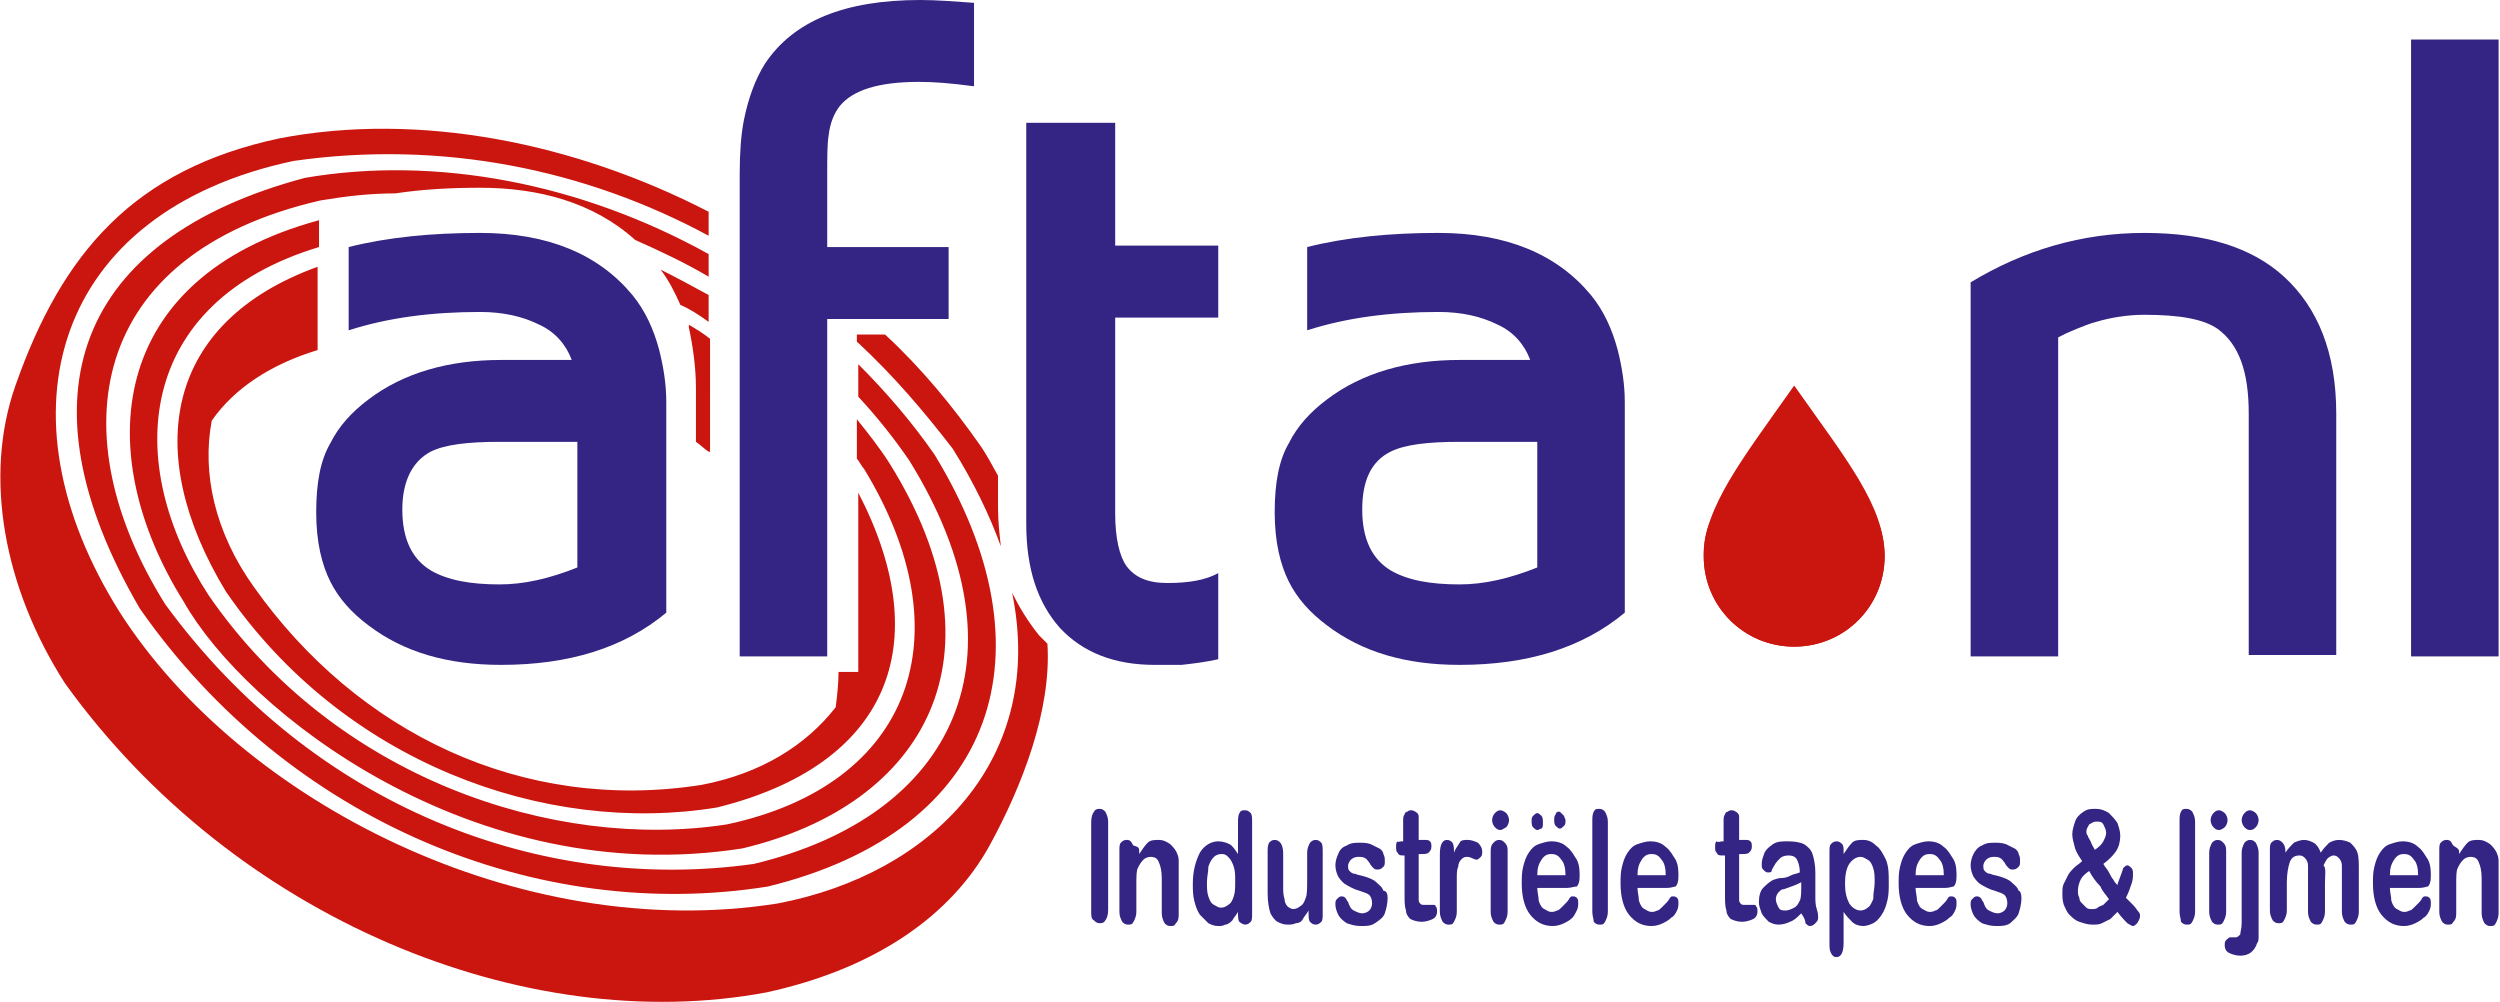<?xml version="1.0" encoding="UTF-8"?>
<svg xmlns="http://www.w3.org/2000/svg" xmlns:xlink="http://www.w3.org/1999/xlink" version="1.1" id="Laag_1" x="0px" y="0px" width="177.1px" height="71px" viewBox="0 0 177.1 71" style="enable-background:new 0 0 177.1 71;" xml:space="preserve">
<style type="text/css">
	.st0{fill:#342483;}
	.st1{fill-rule:evenodd;clip-rule:evenodd;fill:#CB150F;}
	.st2{fill:none;stroke:#CB150F;stroke-width:0.216;stroke-miterlimit:22.926;}
</style>
<g>
	<path class="st0" d="M24.7,17.5c2.8-0.7,5.9-1,9.3-1c4.8,0,8.4,1.5,10.8,4.4c0.9,1.1,1.5,2.4,1.9,3.9c0.3,1.2,0.5,2.4,0.5,3.7v14.9   c-3,2.5-6.9,3.7-11.7,3.7c-3.8,0-6.9-0.9-9.4-2.8c-1.2-0.9-2.1-1.9-2.7-3.1c-0.6-1.2-1-2.8-1-4.9c0-2.1,0.3-3.7,1-4.9   c0.6-1.2,1.5-2.2,2.7-3.1c2.5-1.9,5.7-2.8,9.4-2.8h5c-0.4-1.1-1.2-2-2.3-2.5c-1.2-0.6-2.6-0.9-4.2-0.9c-3.4,0-6.5,0.4-9.3,1.3V17.5   z M28.5,36.1c0,2.1,0.7,3.5,2,4.3c1.2,0.7,2.8,1,4.9,1c1.7,0,3.5-0.4,5.5-1.2v-8.9h-5.5c-2.3,0-3.9,0.2-4.9,0.7   C29.2,32.7,28.5,34.1,28.5,36.1"></path>
	<path class="st0" d="M68.9,6.1c-1.5-0.2-2.7-0.3-3.8-0.3c-2.9,0-4.7,0.6-5.6,1.7c-0.4,0.5-0.7,1.2-0.8,2.1   c-0.1,0.6-0.1,1.5-0.1,2.7v5.2h8.6v5.1h-8.6v23.9h-6.2V12.3c0-1.5,0.1-2.8,0.3-3.8c0.3-1.5,0.8-2.9,1.5-4c2-3,5.6-4.5,11-4.5   c1.1,0,2.4,0.1,3.8,0.2V6.1z"></path>
	<path class="st0" d="M86.3,46.7c-0.9,0.2-1.7,0.3-2.6,0.4c-0.3,0-0.7,0-1,0c-0.1,0-0.3,0-0.5,0h-0.4c-2.9,0-5.1-0.9-6.7-2.6   c-1.6-1.8-2.4-4.2-2.4-7.4V8.7H79v8.7h7.3v5.1H79v13.9c0,1.7,0.3,3,0.8,3.7c0.6,0.8,1.5,1.2,2.9,1.2c1.5,0,2.7-0.2,3.6-0.7V46.7z    M86.3,46.7c-0.9,0.2-1.7,0.3-2.6,0.4c-0.3,0-0.7,0-1,0c-0.1,0-0.3,0-0.5,0h-0.4c-2.9,0-5.1-0.9-6.7-2.6c-1.6-1.8-2.4-4.2-2.4-7.4   V8.7H79v8.7h7.3v5.1H79v13.9c0,1.7,0.3,3,0.8,3.7c0.6,0.8,1.5,1.2,2.9,1.2c1.5,0,2.7-0.2,3.6-0.7V46.7z"></path>
	<path class="st0" d="M92.6,17.5c2.8-0.7,5.9-1,9.3-1c4.8,0,8.4,1.5,10.8,4.4c0.9,1.1,1.5,2.4,1.9,3.9c0.3,1.2,0.5,2.4,0.5,3.7v14.9   c-3,2.5-6.9,3.7-11.7,3.7c-3.8,0-6.9-0.9-9.4-2.8c-1.2-0.9-2.1-1.9-2.7-3.1c-0.6-1.2-1-2.8-1-4.9c0-2.1,0.3-3.7,1-4.9   c0.6-1.2,1.5-2.2,2.7-3.1c2.5-1.9,5.7-2.8,9.4-2.8h5c-0.4-1.1-1.2-2-2.3-2.5c-1.2-0.6-2.6-0.9-4.2-0.9c-3.4,0-6.5,0.4-9.3,1.3V17.5   z M96.5,36.1c0,2.1,0.7,3.5,2,4.3c1.2,0.7,2.8,1,4.9,1c1.7,0,3.5-0.4,5.5-1.2v-8.9h-5.5c-2.3,0-3.9,0.2-4.9,0.7   C97.1,32.7,96.5,34.1,96.5,36.1"></path>
	<path class="st0" d="M159.3,29.3c0-3-0.7-4.9-2.2-6c-1-0.7-2.7-1-5.2-1c-1.2,0-2.4,0.2-3.4,0.5c-0.4,0.1-0.9,0.3-1.4,0.5l-0.7,0.3   l-0.6,0.3v22.6h-6.2V20c3.8-2.3,7.9-3.5,12.3-3.5c4.3,0,7.6,1,9.9,3.1c2.4,2.2,3.7,5.4,3.7,9.7v17.1h-6.2V29.3z"></path>
	<rect x="170.8" y="2.8" class="st0" width="6.2" height="43.7"></rect>
	<path class="st1" d="M127.1,33.1c3.5,0,6.3,2.8,6.3,6.3c0,3.5-2.8,6.3-6.3,6.3c-3.5,0-6.3-2.8-6.3-6.3   C120.7,35.9,123.6,33.1,127.1,33.1"></path>
	<path class="st2" d="M127.1,33.1c3.5,0,6.3,2.8,6.3,6.3c0,3.5-2.8,6.3-6.3,6.3c-3.5,0-6.3-2.8-6.3-6.3   C120.7,35.9,123.6,33.1,127.1,33.1z"></path>
	<path class="st0" d="M77.3,64.5v-6.3c0-0.3,0.1-0.6,0.2-0.7c0.1-0.2,0.3-0.2,0.4-0.2c0.2,0,0.3,0.1,0.4,0.2   c0.1,0.2,0.2,0.4,0.2,0.7v6.3c0,0.3-0.1,0.6-0.2,0.7c-0.1,0.2-0.3,0.2-0.4,0.2c-0.2,0-0.3-0.1-0.4-0.2   C77.3,65.1,77.3,64.9,77.3,64.5"></path>
	<path class="st0" d="M80.7,60.3v0.2c0.2-0.3,0.4-0.6,0.6-0.8s0.5-0.2,0.8-0.2c0.3,0,0.5,0.1,0.8,0.3c0.2,0.2,0.4,0.4,0.5,0.7   c0.1,0.2,0.1,0.4,0.1,0.6s0,0.5,0,0.8v2.8c0,0.3,0,0.5-0.2,0.7c-0.1,0.2-0.2,0.2-0.4,0.2c-0.2,0-0.3-0.1-0.4-0.2   c-0.1-0.2-0.2-0.4-0.2-0.7v-2.5c0-0.5-0.1-0.9-0.2-1.1c-0.1-0.3-0.3-0.4-0.6-0.4c-0.2,0-0.4,0.1-0.5,0.2c-0.2,0.2-0.3,0.4-0.4,0.6   c-0.1,0.2-0.1,0.6-0.1,1.2v1.9c0,0.3-0.1,0.5-0.2,0.7c-0.1,0.2-0.2,0.2-0.4,0.2c-0.2,0-0.3-0.1-0.4-0.2c-0.1-0.2-0.2-0.4-0.2-0.7   v-4.3c0-0.3,0-0.5,0.1-0.6c0.1-0.1,0.2-0.2,0.4-0.2c0.1,0,0.2,0,0.3,0.1c0.1,0.1,0.1,0.2,0.2,0.3C80.7,60,80.7,60.1,80.7,60.3"></path>
	<path class="st0" d="M87.7,64.7v-0.1c-0.1,0.2-0.3,0.4-0.4,0.6c-0.1,0.1-0.3,0.3-0.5,0.3c-0.2,0.1-0.3,0.1-0.5,0.1   c-0.3,0-0.5-0.1-0.7-0.2c-0.2-0.2-0.4-0.4-0.6-0.6c-0.2-0.3-0.3-0.6-0.4-1c-0.1-0.4-0.1-0.8-0.1-1.2c0-0.9,0.2-1.6,0.5-2.2   c0.3-0.5,0.8-0.8,1.3-0.8c0.3,0,0.6,0.1,0.8,0.2c0.2,0.1,0.4,0.4,0.6,0.7v-2.2c0-0.3,0-0.5,0.1-0.7c0.1-0.2,0.2-0.2,0.4-0.2   c0.2,0,0.3,0.1,0.4,0.2c0.1,0.1,0.1,0.4,0.1,0.6v6.5c0,0.3,0,0.5-0.1,0.6s-0.2,0.2-0.4,0.2c-0.1,0-0.3-0.1-0.4-0.2   C87.7,65.2,87.7,64.9,87.7,64.7 M85.5,62.5c0,0.4,0,0.7,0.1,1c0.1,0.3,0.2,0.5,0.4,0.6c0.2,0.1,0.3,0.2,0.5,0.2   c0.2,0,0.4-0.1,0.5-0.2c0.2-0.1,0.3-0.3,0.4-0.6c0.1-0.3,0.1-0.6,0.1-1.1c0-0.4,0-0.7-0.1-1c-0.1-0.3-0.2-0.5-0.4-0.7   c-0.2-0.2-0.3-0.2-0.5-0.2c-0.2,0-0.4,0.1-0.5,0.2c-0.2,0.2-0.3,0.4-0.4,0.7C85.6,61.8,85.5,62.1,85.5,62.5"></path>
	<path class="st0" d="M92.7,64.7v-0.2c-0.1,0.2-0.3,0.4-0.4,0.6c-0.1,0.2-0.3,0.3-0.5,0.3c-0.2,0.1-0.4,0.1-0.6,0.1   c-0.3,0-0.5-0.1-0.7-0.2c-0.2-0.1-0.4-0.4-0.5-0.6c-0.1-0.3-0.2-0.8-0.2-1.4v-2.9c0-0.3,0-0.5,0.1-0.7c0.1-0.1,0.2-0.2,0.4-0.2   c0.2,0,0.3,0.1,0.4,0.2c0.1,0.1,0.2,0.4,0.2,0.7v2.4c0,0.3,0,0.6,0.1,0.9c0,0.2,0.1,0.4,0.2,0.5c0.1,0.1,0.3,0.2,0.4,0.2   c0.2,0,0.4-0.1,0.5-0.2c0.2-0.1,0.3-0.3,0.4-0.6c0.1-0.2,0.1-0.7,0.1-1.4v-1.8c0-0.3,0.1-0.5,0.2-0.7c0.1-0.1,0.2-0.2,0.4-0.2   c0.2,0,0.3,0.1,0.4,0.2c0.1,0.1,0.1,0.4,0.1,0.7v4.3c0,0.3,0,0.5-0.1,0.6c-0.1,0.1-0.2,0.2-0.4,0.2c-0.2,0-0.3-0.1-0.4-0.2   C92.7,65.2,92.7,64.9,92.7,64.7"></path>
	<path class="st0" d="M98.3,63.6c0,0.4-0.1,0.8-0.2,1.1c-0.1,0.3-0.4,0.5-0.7,0.7c-0.3,0.2-0.6,0.2-1,0.2c-0.4,0-0.7-0.1-1-0.2   c-0.3-0.2-0.5-0.4-0.6-0.6c-0.1-0.2-0.2-0.5-0.2-0.7c0-0.2,0-0.3,0.1-0.4c0.1-0.1,0.2-0.2,0.3-0.2c0.1,0,0.2,0,0.3,0.1   c0.1,0.1,0.1,0.2,0.2,0.3c0.1,0.3,0.2,0.5,0.4,0.6c0.2,0.1,0.4,0.2,0.6,0.2c0.2,0,0.4-0.1,0.5-0.2c0.1-0.1,0.2-0.3,0.2-0.5   c0-0.3-0.1-0.5-0.2-0.6c-0.1-0.1-0.4-0.2-0.7-0.3c-0.4-0.1-0.7-0.3-0.9-0.4c-0.2-0.1-0.4-0.3-0.6-0.6c-0.1-0.2-0.2-0.5-0.2-0.8   c0-0.3,0.1-0.6,0.2-0.8c0.1-0.3,0.3-0.5,0.6-0.6c0.3-0.2,0.6-0.2,0.9-0.2c0.3,0,0.5,0,0.8,0.1c0.2,0.1,0.4,0.2,0.6,0.3   c0.2,0.1,0.3,0.3,0.3,0.4c0.1,0.2,0.1,0.3,0.1,0.5c0,0.2,0,0.3-0.1,0.4c-0.1,0.1-0.2,0.2-0.4,0.2c-0.1,0-0.2,0-0.3-0.1   c-0.1-0.1-0.2-0.2-0.3-0.4c-0.1-0.1-0.2-0.3-0.3-0.3c-0.1-0.1-0.3-0.1-0.5-0.1c-0.2,0-0.4,0.1-0.5,0.2c-0.1,0.1-0.2,0.3-0.2,0.4   c0,0.2,0,0.3,0.1,0.4c0.1,0.1,0.2,0.2,0.4,0.2c0.2,0.1,0.4,0.1,0.7,0.2c0.3,0.1,0.6,0.2,0.8,0.4c0.2,0.2,0.4,0.3,0.5,0.6   C98.2,63.1,98.3,63.3,98.3,63.6"></path>
	<path class="st0" d="M99.3,59.6h0.1v-0.9c0-0.2,0-0.4,0-0.6c0-0.1,0-0.3,0.1-0.4c0-0.1,0.1-0.2,0.2-0.2c0.1-0.1,0.2-0.1,0.3-0.1   c0.1,0,0.3,0.1,0.4,0.2c0.1,0.1,0.1,0.2,0.1,0.3c0,0.1,0,0.3,0,0.6v1h0.4c0.2,0,0.3,0,0.4,0.1c0.1,0.1,0.1,0.2,0.1,0.4   c0,0.2-0.1,0.3-0.2,0.4c-0.1,0.1-0.3,0.1-0.5,0.1h-0.2v2.7c0,0.2,0,0.4,0,0.5c0,0.1,0,0.2,0.1,0.3c0.1,0.1,0.1,0.1,0.3,0.1   c0.1,0,0.2,0,0.3,0c0.1,0,0.2,0,0.3,0c0.1,0,0.2,0,0.2,0.1c0.1,0.1,0.1,0.2,0.1,0.4c0,0.2-0.1,0.4-0.3,0.5   c-0.2,0.1-0.5,0.2-0.8,0.2c-0.3,0-0.6-0.1-0.8-0.2c-0.2-0.2-0.3-0.4-0.3-0.6c-0.1-0.3-0.1-0.6-0.1-1.1v-2.8h-0.1   c-0.2,0-0.3,0-0.4-0.2c-0.1-0.1-0.1-0.2-0.1-0.4c0-0.2,0-0.3,0.1-0.4C99,59.7,99.1,59.6,99.3,59.6"></path>
	<path class="st0" d="M103.2,63.4v1.2c0,0.3-0.1,0.5-0.2,0.7c-0.1,0.2-0.2,0.2-0.4,0.2c-0.2,0-0.3-0.1-0.4-0.2   c-0.1-0.2-0.2-0.4-0.2-0.7v-4.1c0-0.7,0.2-1,0.5-1c0.2,0,0.3,0.1,0.4,0.2c0.1,0.2,0.1,0.4,0.1,0.7c0.1-0.3,0.3-0.5,0.4-0.7   c0.1-0.2,0.3-0.2,0.6-0.2c0.2,0,0.5,0.1,0.7,0.2c0.2,0.2,0.3,0.4,0.3,0.6c0,0.2,0,0.3-0.1,0.4c-0.1,0.1-0.2,0.2-0.3,0.2   c0,0-0.1,0-0.3-0.1c-0.2-0.1-0.3-0.1-0.4-0.1c-0.2,0-0.3,0.1-0.4,0.2c-0.1,0.1-0.2,0.3-0.2,0.5c-0.1,0.2-0.1,0.5-0.1,0.8   C103.2,62.6,103.2,62.9,103.2,63.4"></path>
	<path class="st0" d="M106.3,58.8c-0.2,0-0.3-0.1-0.4-0.2c-0.1-0.1-0.2-0.3-0.2-0.5c0-0.2,0.1-0.4,0.2-0.5c0.1-0.1,0.2-0.2,0.4-0.2   c0.1,0,0.3,0.1,0.4,0.2c0.1,0.1,0.2,0.3,0.2,0.5c0,0.2-0.1,0.4-0.2,0.5C106.5,58.7,106.4,58.8,106.3,58.8 M106.8,60.3v4.3   c0,0.3-0.1,0.5-0.2,0.7c-0.1,0.2-0.2,0.2-0.4,0.2c-0.2,0-0.3-0.1-0.4-0.2c-0.1-0.2-0.2-0.4-0.2-0.7v-4.2c0-0.3,0-0.5,0.2-0.7   c0.1-0.1,0.2-0.2,0.4-0.2c0.2,0,0.3,0.1,0.4,0.2C106.8,59.9,106.8,60.1,106.8,60.3"></path>
	<path class="st0" d="M111,62.9h-2.1c0,0.3,0.1,0.6,0.1,0.9c0.1,0.3,0.2,0.5,0.4,0.6c0.2,0.1,0.3,0.2,0.5,0.2c0.1,0,0.2,0,0.4-0.1   c0.1,0,0.2-0.1,0.3-0.2c0.1-0.1,0.2-0.2,0.3-0.3c0.1-0.1,0.2-0.2,0.3-0.4c0.1-0.1,0.1-0.1,0.2-0.1c0.1,0,0.2,0,0.3,0.1   c0.1,0.1,0.1,0.2,0.1,0.4c0,0.1,0,0.3-0.1,0.5c-0.1,0.2-0.2,0.4-0.3,0.5c-0.2,0.2-0.4,0.3-0.6,0.4c-0.2,0.1-0.5,0.2-0.8,0.2   c-0.7,0-1.2-0.3-1.6-0.8c-0.4-0.5-0.6-1.3-0.6-2.2c0-0.4,0-0.8,0.1-1.2c0.1-0.4,0.2-0.7,0.4-1s0.4-0.5,0.7-0.6   c0.3-0.1,0.6-0.2,0.9-0.2c0.4,0,0.8,0.1,1.1,0.4c0.3,0.2,0.5,0.6,0.7,0.9c0.2,0.4,0.2,0.8,0.2,1.2c0,0.4-0.1,0.6-0.2,0.7   C111.5,62.8,111.3,62.9,111,62.9 M108.9,58.8c-0.1,0-0.2-0.1-0.3-0.2c-0.1-0.1-0.1-0.3-0.1-0.4c0-0.2,0-0.3,0.1-0.4   c0.1-0.1,0.2-0.2,0.3-0.2c0.1,0,0.2,0.1,0.3,0.2c0.1,0.1,0.1,0.3,0.1,0.5c0,0.2,0,0.3-0.1,0.4C109.1,58.7,109,58.8,108.9,58.8    M108.9,62h2c0-0.5-0.1-0.9-0.3-1.1c-0.2-0.3-0.4-0.4-0.7-0.4c-0.3,0-0.5,0.1-0.7,0.4C109,61.2,108.9,61.5,108.9,62 M110.4,57.5   c0.1,0,0.1,0,0.2,0.1c0.1,0.1,0.1,0.1,0.2,0.2c0,0.1,0.1,0.2,0.1,0.3c0,0.2,0,0.3-0.1,0.4c-0.1,0.1-0.2,0.2-0.3,0.2   c-0.1,0-0.2-0.1-0.3-0.2c-0.1-0.1-0.1-0.3-0.1-0.4c0-0.2,0-0.3,0.1-0.4C110.2,57.6,110.3,57.5,110.4,57.5"></path>
	<path class="st0" d="M112.8,64.6v-6.4c0-0.3,0-0.5,0.1-0.7c0.1-0.2,0.2-0.2,0.4-0.2c0.2,0,0.3,0.1,0.4,0.2c0.1,0.2,0.2,0.4,0.2,0.7   v6.4c0,0.3-0.1,0.5-0.2,0.7c-0.1,0.2-0.2,0.2-0.4,0.2c-0.2,0-0.3-0.1-0.4-0.2C112.9,65.1,112.8,64.9,112.8,64.6"></path>
	<path class="st0" d="M118.1,62.9H116c0,0.3,0.1,0.6,0.1,0.9c0.1,0.3,0.2,0.5,0.4,0.6c0.2,0.1,0.3,0.2,0.5,0.2c0.1,0,0.2,0,0.4-0.1   c0.1,0,0.2-0.1,0.3-0.2c0.1-0.1,0.2-0.2,0.3-0.3c0.1-0.1,0.2-0.2,0.3-0.4c0.1-0.1,0.1-0.1,0.2-0.1c0.1,0,0.2,0,0.3,0.1   c0.1,0.1,0.1,0.2,0.1,0.4c0,0.1,0,0.3-0.1,0.5c-0.1,0.2-0.2,0.4-0.4,0.5c-0.2,0.2-0.4,0.3-0.6,0.4c-0.2,0.1-0.5,0.2-0.8,0.2   c-0.7,0-1.2-0.3-1.6-0.8c-0.4-0.5-0.6-1.3-0.6-2.2c0-0.4,0-0.8,0.1-1.2s0.2-0.7,0.4-1c0.2-0.3,0.4-0.5,0.7-0.6   c0.3-0.1,0.6-0.2,0.9-0.2c0.4,0,0.8,0.1,1.1,0.4c0.3,0.2,0.5,0.6,0.7,0.9c0.2,0.4,0.2,0.8,0.2,1.2c0,0.4-0.1,0.6-0.2,0.7   C118.6,62.8,118.4,62.9,118.1,62.9 M116,62h2c0-0.5-0.1-0.9-0.3-1.1c-0.2-0.3-0.4-0.4-0.7-0.4c-0.3,0-0.5,0.1-0.7,0.4   C116.1,61.2,116,61.5,116,62"></path>
	<path class="st0" d="M122,59.6h0.1v-0.9c0-0.2,0-0.4,0-0.6c0-0.1,0-0.3,0.1-0.4c0-0.1,0.1-0.2,0.2-0.2c0.1-0.1,0.2-0.1,0.3-0.1   c0.1,0,0.3,0.1,0.4,0.2c0.1,0.1,0.1,0.2,0.1,0.3c0,0.1,0,0.3,0,0.6v1h0.4c0.2,0,0.3,0,0.4,0.1c0.1,0.1,0.1,0.2,0.1,0.4   c0,0.2-0.1,0.3-0.2,0.4c-0.1,0.1-0.3,0.1-0.5,0.1h-0.2v2.7c0,0.2,0,0.4,0,0.5c0,0.1,0,0.2,0.1,0.3c0.1,0.1,0.1,0.1,0.3,0.1   c0.1,0,0.2,0,0.3,0c0.1,0,0.2,0,0.3,0c0.1,0,0.2,0,0.2,0.1c0.1,0.1,0.1,0.2,0.1,0.4c0,0.2-0.1,0.4-0.3,0.5   c-0.2,0.1-0.5,0.2-0.8,0.2c-0.3,0-0.6-0.1-0.8-0.2c-0.2-0.2-0.3-0.4-0.3-0.6c-0.1-0.3-0.1-0.6-0.1-1.1v-2.8H122   c-0.2,0-0.3,0-0.4-0.2c-0.1-0.1-0.1-0.2-0.1-0.4c0-0.2,0-0.3,0.1-0.4C121.7,59.7,121.9,59.6,122,59.6"></path>
	<path class="st0" d="M127.6,64.7c-0.3,0.3-0.5,0.5-0.8,0.6c-0.2,0.1-0.5,0.2-0.8,0.2c-0.3,0-0.5-0.1-0.7-0.2   c-0.2-0.2-0.4-0.4-0.5-0.6c-0.1-0.3-0.2-0.5-0.2-0.8c0-0.4,0.1-0.8,0.3-1s0.5-0.5,0.8-0.6c0.1,0,0.2-0.1,0.5-0.1s0.5-0.1,0.7-0.2   c0.2-0.1,0.4-0.1,0.6-0.2c0-0.4-0.1-0.7-0.2-0.9c-0.1-0.2-0.3-0.3-0.6-0.3c-0.3,0-0.5,0.1-0.6,0.2c-0.1,0.1-0.3,0.3-0.4,0.5   c-0.1,0.2-0.2,0.3-0.2,0.4c0,0.1-0.1,0.1-0.3,0.1c-0.1,0-0.2-0.1-0.3-0.2c-0.1-0.1-0.1-0.2-0.1-0.4c0-0.3,0.1-0.5,0.2-0.8   c0.1-0.2,0.3-0.4,0.6-0.6c0.3-0.2,0.6-0.2,1.1-0.2c0.5,0,0.9,0.1,1.1,0.2c0.3,0.2,0.5,0.4,0.6,0.7c0.1,0.3,0.2,0.8,0.2,1.3   c0,0.3,0,0.6,0,0.9c0,0.2,0,0.5,0,0.8c0,0.3,0,0.6,0.1,0.9c0.1,0.3,0.1,0.5,0.1,0.6c0,0.2-0.1,0.3-0.2,0.4   c-0.1,0.1-0.2,0.2-0.4,0.2c-0.1,0-0.2-0.1-0.3-0.2C127.9,65.2,127.8,65,127.6,64.7 M127.6,62.5c-0.2,0.1-0.4,0.2-0.7,0.3   c-0.3,0.1-0.5,0.2-0.6,0.2c-0.1,0-0.2,0.1-0.3,0.2c-0.1,0.1-0.2,0.3-0.2,0.5c0,0.2,0.1,0.4,0.2,0.6c0.1,0.2,0.3,0.2,0.5,0.2   c0.2,0,0.4-0.1,0.6-0.2c0.2-0.1,0.3-0.3,0.4-0.5c0.1-0.2,0.1-0.6,0.1-1.1V62.5z"></path>
	<path class="st0" d="M130.6,60.3v0.2c0.2-0.3,0.4-0.6,0.6-0.8c0.2-0.2,0.5-0.2,0.8-0.2c0.3,0,0.6,0.1,0.9,0.4   c0.3,0.2,0.5,0.6,0.7,1c0.2,0.5,0.2,1,0.2,1.6c0,0.5,0,0.9-0.1,1.3c-0.1,0.4-0.2,0.7-0.4,1c-0.2,0.3-0.4,0.5-0.6,0.6   c-0.2,0.1-0.5,0.2-0.7,0.2c-0.3,0-0.6-0.1-0.8-0.3c-0.2-0.2-0.4-0.4-0.6-0.7v2.2c0,0.7-0.2,1-0.5,1c-0.2,0-0.3-0.1-0.4-0.3   c-0.1-0.2-0.1-0.4-0.1-0.7v-6.4c0-0.3,0-0.5,0.1-0.6c0.1-0.1,0.2-0.2,0.4-0.2c0.2,0,0.3,0.1,0.4,0.2   C130.6,59.9,130.6,60.1,130.6,60.3 M132.8,62.5c0-0.4,0-0.7-0.1-1c-0.1-0.3-0.2-0.5-0.4-0.6c-0.2-0.1-0.3-0.2-0.5-0.2   c-0.3,0-0.6,0.2-0.8,0.5s-0.3,0.8-0.3,1.4c0,0.6,0.1,1,0.3,1.4c0.2,0.3,0.5,0.5,0.8,0.5c0.2,0,0.4-0.1,0.5-0.2   c0.2-0.1,0.3-0.4,0.4-0.6C132.7,63.2,132.8,62.9,132.8,62.5"></path>
	<path class="st0" d="M137.8,62.9h-2.1c0,0.3,0.1,0.6,0.1,0.9c0.1,0.3,0.2,0.5,0.4,0.6c0.2,0.1,0.3,0.2,0.5,0.2c0.1,0,0.2,0,0.4-0.1   c0.1,0,0.2-0.1,0.3-0.2c0.1-0.1,0.2-0.2,0.3-0.3c0.1-0.1,0.2-0.2,0.3-0.4c0.1-0.1,0.1-0.1,0.2-0.1c0.1,0,0.2,0,0.3,0.1   c0.1,0.1,0.1,0.2,0.1,0.4c0,0.1,0,0.3-0.1,0.5c-0.1,0.2-0.2,0.4-0.4,0.5c-0.2,0.2-0.4,0.3-0.6,0.4c-0.2,0.1-0.5,0.2-0.8,0.2   c-0.7,0-1.2-0.3-1.6-0.8c-0.4-0.5-0.6-1.3-0.6-2.2c0-0.4,0-0.8,0.1-1.2c0.1-0.4,0.2-0.7,0.4-1c0.2-0.3,0.4-0.5,0.7-0.6   c0.3-0.1,0.6-0.2,0.9-0.2c0.4,0,0.8,0.1,1.1,0.4c0.3,0.2,0.5,0.6,0.7,0.9c0.2,0.4,0.2,0.8,0.2,1.2c0,0.4-0.1,0.6-0.2,0.7   C138.3,62.8,138.1,62.9,137.8,62.9 M135.7,62h2c0-0.5-0.1-0.9-0.3-1.1c-0.2-0.3-0.4-0.4-0.7-0.4c-0.3,0-0.5,0.1-0.7,0.4   C135.8,61.2,135.7,61.5,135.7,62"></path>
	<path class="st0" d="M143.2,63.6c0,0.4-0.1,0.8-0.2,1.1c-0.1,0.3-0.4,0.5-0.6,0.7c-0.3,0.2-0.6,0.2-1,0.2c-0.4,0-0.7-0.1-1-0.2   c-0.3-0.2-0.5-0.4-0.6-0.6c-0.1-0.2-0.2-0.5-0.2-0.7c0-0.2,0-0.3,0.1-0.4c0.1-0.1,0.2-0.2,0.3-0.2c0.1,0,0.2,0,0.3,0.1   c0.1,0.1,0.1,0.2,0.2,0.3c0.1,0.3,0.2,0.5,0.4,0.6c0.2,0.1,0.4,0.2,0.6,0.2c0.2,0,0.4-0.1,0.5-0.2c0.1-0.1,0.2-0.3,0.2-0.5   c0-0.3-0.1-0.5-0.2-0.6c-0.1-0.1-0.4-0.2-0.7-0.3c-0.4-0.1-0.7-0.3-0.9-0.4c-0.2-0.1-0.4-0.3-0.6-0.6c-0.1-0.2-0.2-0.5-0.2-0.8   c0-0.3,0.1-0.6,0.2-0.8s0.3-0.5,0.6-0.6c0.3-0.2,0.6-0.2,0.9-0.2c0.3,0,0.5,0,0.8,0.1c0.2,0.1,0.4,0.2,0.6,0.3   c0.2,0.1,0.3,0.3,0.3,0.4c0.1,0.2,0.1,0.3,0.1,0.5c0,0.2,0,0.3-0.1,0.4c-0.1,0.1-0.2,0.2-0.4,0.2c-0.1,0-0.2,0-0.3-0.1   c-0.1-0.1-0.2-0.2-0.3-0.4c-0.1-0.1-0.2-0.3-0.3-0.3c-0.1-0.1-0.3-0.1-0.5-0.1c-0.2,0-0.4,0.1-0.5,0.2c-0.1,0.1-0.2,0.3-0.2,0.4   c0,0.2,0,0.3,0.1,0.4c0.1,0.1,0.2,0.2,0.4,0.2c0.2,0.1,0.4,0.1,0.7,0.2c0.3,0.1,0.6,0.2,0.8,0.4c0.2,0.2,0.4,0.3,0.5,0.6   C143.1,63.1,143.2,63.3,143.2,63.6"></path>
	<path class="st0" d="M146.8,59.1c0-0.3,0.1-0.6,0.2-0.9c0.1-0.3,0.3-0.5,0.6-0.7c0.3-0.2,0.5-0.2,0.9-0.2c0.3,0,0.6,0.1,0.9,0.3   c0.2,0.2,0.4,0.4,0.6,0.7c0.1,0.3,0.2,0.6,0.2,0.9c0,0.4-0.1,0.8-0.3,1.1c-0.2,0.3-0.5,0.6-0.9,0.9c0.1,0.2,0.3,0.4,0.4,0.6   c0.1,0.2,0.2,0.4,0.3,0.5c0.1,0.2,0.2,0.3,0.3,0.4c0-0.1,0.1-0.3,0.2-0.6c0.1-0.3,0.2-0.5,0.2-0.6c0.1-0.1,0.2-0.2,0.3-0.2   c0.1,0,0.2,0.1,0.3,0.2c0.1,0.1,0.1,0.3,0.1,0.4c0,0.2,0,0.4-0.1,0.7c-0.1,0.3-0.2,0.6-0.4,1c0.1,0.1,0.3,0.3,0.5,0.5   c0.2,0.2,0.3,0.4,0.4,0.5c0.1,0.1,0.1,0.2,0.1,0.3c0,0.2-0.1,0.3-0.2,0.5c-0.1,0.1-0.2,0.2-0.3,0.2c-0.1,0-0.2-0.1-0.4-0.2   c-0.1-0.1-0.4-0.4-0.7-0.8c-0.2,0.2-0.4,0.4-0.5,0.5c-0.2,0.1-0.4,0.2-0.6,0.3c-0.2,0.1-0.4,0.1-0.7,0.1c-0.3,0-0.6-0.1-0.9-0.2   c-0.3-0.1-0.5-0.3-0.7-0.5c-0.2-0.2-0.3-0.5-0.4-0.7c-0.1-0.3-0.1-0.6-0.1-0.8c0-0.3,0-0.5,0.1-0.7c0.1-0.2,0.2-0.4,0.3-0.6   c0.1-0.2,0.3-0.4,0.4-0.5c0.2-0.2,0.4-0.3,0.6-0.5c-0.2-0.3-0.4-0.6-0.5-0.9C146.9,59.7,146.8,59.4,146.8,59.1 M148,61.7   c-0.3,0.2-0.5,0.4-0.6,0.6c-0.1,0.2-0.2,0.5-0.2,0.8c0,0.2,0,0.3,0.1,0.5c0,0.2,0.1,0.3,0.2,0.4c0.1,0.1,0.2,0.2,0.3,0.3   c0.1,0.1,0.3,0.1,0.4,0.1c0.1,0,0.3,0,0.4-0.1c0.1-0.1,0.2-0.1,0.4-0.2c0.1-0.1,0.2-0.2,0.4-0.4c-0.2-0.3-0.5-0.6-0.6-0.9   C148.5,62.5,148.2,62.1,148,61.7 M148.4,60.2c0.3-0.2,0.5-0.4,0.6-0.6c0.1-0.2,0.2-0.4,0.2-0.6c0-0.2-0.1-0.4-0.2-0.6   c-0.1-0.2-0.3-0.2-0.5-0.2c-0.2,0-0.3,0.1-0.5,0.2c-0.1,0.2-0.2,0.3-0.2,0.5c0,0.1,0,0.2,0.1,0.3c0,0.1,0.1,0.2,0.2,0.4   C148.2,59.9,148.3,60,148.4,60.2"></path>
	<path class="st0" d="M154.4,64.6v-6.4c0-0.3,0-0.5,0.1-0.7c0.1-0.2,0.2-0.2,0.4-0.2c0.2,0,0.3,0.1,0.4,0.2c0.1,0.2,0.2,0.4,0.2,0.7   v6.4c0,0.3-0.1,0.5-0.2,0.7c-0.1,0.2-0.2,0.2-0.4,0.2c-0.2,0-0.3-0.1-0.4-0.2C154.5,65.1,154.4,64.9,154.4,64.6"></path>
	<path class="st0" d="M157.2,58.8c-0.2,0-0.3-0.1-0.4-0.2c-0.1-0.1-0.2-0.3-0.2-0.5c0-0.2,0.1-0.4,0.2-0.5c0.1-0.1,0.2-0.2,0.4-0.2   c0.1,0,0.3,0.1,0.4,0.2c0.1,0.1,0.2,0.3,0.2,0.5c0,0.2-0.1,0.4-0.2,0.5C157.5,58.7,157.3,58.8,157.2,58.8 M157.7,60.3v4.3   c0,0.3-0.1,0.5-0.2,0.7c-0.1,0.2-0.2,0.2-0.4,0.2s-0.3-0.1-0.4-0.2c-0.1-0.2-0.2-0.4-0.2-0.7v-4.2c0-0.3,0.1-0.5,0.2-0.7   c0.1-0.1,0.2-0.2,0.4-0.2s0.3,0.1,0.4,0.2C157.7,59.9,157.7,60.1,157.7,60.3"></path>
	<path class="st0" d="M160,60.4v5c0,0.4,0,0.7,0,0.9c0,0.2,0,0.4-0.1,0.5c-0.2,0.6-0.6,0.9-1.2,0.9c-0.3,0-0.6-0.1-0.8-0.2   s-0.3-0.3-0.3-0.5c0-0.2,0-0.3,0.1-0.4c0.1-0.1,0.2-0.2,0.3-0.2c0,0,0,0,0.1,0c0,0,0.1,0,0.2,0c0.1,0,0.1,0,0.1,0   c0.1,0,0.2-0.1,0.3-0.2c0-0.2,0.1-0.4,0.1-0.8v-5c0-0.3,0.1-0.5,0.2-0.7c0.1-0.1,0.2-0.2,0.4-0.2c0.2,0,0.3,0.1,0.4,0.2   C159.9,59.9,160,60.1,160,60.4 M159.4,58.8c-0.2,0-0.3-0.1-0.4-0.2s-0.2-0.3-0.2-0.5c0-0.2,0.1-0.4,0.2-0.5   c0.1-0.1,0.2-0.2,0.4-0.2c0.1,0,0.3,0.1,0.4,0.2c0.1,0.1,0.2,0.3,0.2,0.5c0,0.2-0.1,0.4-0.2,0.5C159.7,58.7,159.6,58.8,159.4,58.8"></path>
	<path class="st0" d="M164.7,62.6v2c0,0.3-0.1,0.5-0.2,0.7c-0.1,0.2-0.2,0.2-0.4,0.2c-0.2,0-0.3-0.1-0.4-0.2   c-0.1-0.2-0.2-0.4-0.2-0.7v-2.4c0-0.4,0-0.7,0-0.9c0-0.2-0.1-0.4-0.2-0.5c-0.1-0.1-0.2-0.2-0.4-0.2c-0.4,0-0.6,0.2-0.7,0.5   c-0.1,0.3-0.2,0.8-0.2,1.4v2c0,0.3-0.1,0.5-0.2,0.7c-0.1,0.2-0.2,0.2-0.4,0.2c-0.2,0-0.3-0.1-0.4-0.2c-0.1-0.2-0.2-0.4-0.2-0.7   v-4.2c0-0.3,0-0.5,0.1-0.6c0.1-0.1,0.2-0.2,0.4-0.2c0.2,0,0.3,0.1,0.4,0.2c0.1,0.1,0.2,0.3,0.2,0.6v0.1c0.2-0.3,0.4-0.5,0.6-0.7   c0.2-0.1,0.5-0.2,0.7-0.2c0.3,0,0.5,0.1,0.7,0.2c0.2,0.1,0.4,0.4,0.5,0.7c0.2-0.3,0.4-0.5,0.6-0.7c0.2-0.1,0.4-0.2,0.7-0.2   c0.3,0,0.6,0.1,0.8,0.2c0.2,0.2,0.4,0.4,0.5,0.7c0.1,0.3,0.1,0.7,0.1,1.3v2.9c0,0.3-0.1,0.5-0.2,0.7c-0.1,0.2-0.2,0.2-0.4,0.2   c-0.2,0-0.3-0.1-0.4-0.2c-0.1-0.2-0.2-0.4-0.2-0.7v-2.5c0-0.3,0-0.6,0-0.8c0-0.2-0.1-0.4-0.2-0.5c-0.1-0.1-0.2-0.2-0.4-0.2   c-0.1,0-0.3,0.1-0.4,0.2c-0.1,0.1-0.2,0.3-0.3,0.5C164.8,61.5,164.7,62,164.7,62.6"></path>
	<path class="st0" d="M171.4,62.9h-2.1c0,0.3,0.1,0.6,0.1,0.9c0.1,0.3,0.2,0.5,0.4,0.6c0.2,0.1,0.3,0.2,0.5,0.2c0.1,0,0.2,0,0.4-0.1   c0.1,0,0.2-0.1,0.3-0.2c0.1-0.1,0.2-0.2,0.3-0.3c0.1-0.1,0.2-0.2,0.3-0.4c0.1-0.1,0.1-0.1,0.2-0.1c0.1,0,0.2,0,0.3,0.1   c0.1,0.1,0.1,0.2,0.1,0.4c0,0.1,0,0.3-0.1,0.5c-0.1,0.2-0.2,0.4-0.4,0.5c-0.2,0.2-0.4,0.3-0.6,0.4c-0.2,0.1-0.5,0.2-0.8,0.2   c-0.7,0-1.2-0.3-1.6-0.8c-0.4-0.5-0.6-1.3-0.6-2.2c0-0.4,0-0.8,0.1-1.2c0.1-0.4,0.2-0.7,0.4-1c0.2-0.3,0.4-0.5,0.7-0.6   c0.3-0.1,0.6-0.2,0.9-0.2c0.4,0,0.8,0.1,1.1,0.4c0.3,0.2,0.5,0.6,0.7,0.9c0.2,0.4,0.2,0.8,0.2,1.2c0,0.4-0.1,0.6-0.2,0.7   C171.9,62.8,171.7,62.9,171.4,62.9 M169.3,62h2c0-0.5-0.1-0.9-0.3-1.1c-0.2-0.3-0.4-0.4-0.7-0.4c-0.3,0-0.5,0.1-0.7,0.4   C169.4,61.2,169.3,61.5,169.3,62"></path>
	<path class="st0" d="M174.2,60.3v0.2c0.2-0.3,0.4-0.6,0.6-0.8c0.2-0.2,0.5-0.2,0.8-0.2c0.3,0,0.5,0.1,0.8,0.3   c0.2,0.2,0.4,0.4,0.5,0.7c0.1,0.2,0.1,0.4,0.1,0.6c0,0.2,0,0.5,0,0.8v2.8c0,0.3-0.1,0.5-0.2,0.7c-0.1,0.2-0.2,0.2-0.4,0.2   c-0.2,0-0.3-0.1-0.4-0.2c-0.1-0.2-0.2-0.4-0.2-0.7v-2.5c0-0.5-0.1-0.9-0.2-1.1c-0.1-0.3-0.3-0.4-0.6-0.4c-0.2,0-0.4,0.1-0.5,0.2   c-0.2,0.2-0.3,0.4-0.4,0.6c-0.1,0.2-0.1,0.6-0.1,1.2v1.9c0,0.3,0,0.5-0.2,0.7c-0.1,0.2-0.2,0.2-0.4,0.2c-0.2,0-0.3-0.1-0.4-0.2   c-0.1-0.2-0.2-0.4-0.2-0.7v-4.3c0-0.3,0-0.5,0.1-0.6c0.1-0.1,0.2-0.2,0.4-0.2c0.1,0,0.2,0,0.3,0.1c0.1,0.1,0.1,0.2,0.2,0.3   S174.2,60.1,174.2,60.3"></path>
	<path class="st1" d="M127.1,27.5c3.6,5.1,6.3,8.4,6.3,11.9c0,3.5-2.8,6.3-6.3,6.3c-3.5,0-6.3-2.8-6.3-6.3   C120.8,36,123.5,32.6,127.1,27.5"></path>
	<path class="st2" d="M127.1,27.5c3.6,5.1,6.3,8.4,6.3,11.9c0,3.5-2.8,6.3-6.3,6.3c-3.5,0-6.3-2.8-6.3-6.3   C120.8,36,123.5,32.6,127.1,27.5z"></path>
	<path class="st1" d="M4.6,48.4c12,16.7,32.6,25.1,49.7,21.9c7.8-1.7,13.1-5.5,15.8-10.4c2.3-4.2,4.4-9.6,4.1-14.3   c-0.2-0.2-0.4-0.4-0.6-0.6C72.8,44,72.2,43,71.7,42c2.4,11.7-5.6,19.9-16.6,22c-18.3,2.9-38-7.2-46.6-20.6   c-8.9-14.1-4.7-28.4,12.3-32c10.5-1.5,20.7,0.6,29.4,5.3V15c-9.5-4.9-20.5-7.1-30.4-5.2C9.5,12,4.4,17.9,1.1,27.3   C-1.2,33.8,0.3,41.7,4.6,48.4 M15,29.8c-0.7,3.7,0.2,7.9,3,11.8c7.3,10.3,19,16,31.7,14c4.2-0.8,7.4-2.8,9.5-5.5   c0.1-0.8,0.2-1.6,0.2-2.5h1.4V34.9c5.6,10.8,2.1,19.3-10,22.3C38.6,59.2,24.3,54,16,41.9c-6-9.9-4.3-19.1,6.5-23v5.9   C19.2,25.8,16.6,27.5,15,29.8 M14.8,42.2c8.9,12.9,24.4,18.1,36.7,16.2c13.1-2.8,16.9-13.4,9.7-25.2c-0.2-0.2-0.3-0.5-0.5-0.7v-2.8   c0.8,1,1.6,2,2.3,3.1c8.5,13.6,2.6,24.2-10.4,27.3C33.5,63.1,17.4,50.4,13,42.6c-6.5-10.4-5.5-22.9,9.6-27v1.9   C9.7,21.4,8.6,32.7,14.8,42.2 M11.7,42.8c10.6,14.5,26.8,20.5,41.7,18.4c14.2-3.4,19.7-14.6,11-28.6c-1.1-1.6-2.3-3.1-3.6-4.5v-2.3   c2,2,3.8,4.1,5.4,6.4c8.5,13.9,4.5,26.6-11.8,30.6c-16.2,2.6-33.9-4.5-44.5-19.7C1.1,28,5.5,16.9,21.6,12.6   C30.9,11,41.2,13,50.2,18v1.6c-1.7-1-3.4-1.8-5.2-2.6c-3-2.7-6.9-3.7-11-3.7c-2,0-4,0.1-6,0.4c-1.8,0-3.5,0.2-5.3,0.5   C6.2,18,4.2,30.8,11.7,42.8 M60.7,24.2v-0.5h2c2.6,2.4,4.8,5.1,6.7,7.8c0.5,0.7,0.9,1.5,1.3,2.2v2.3c0,0.9,0.1,1.8,0.2,2.7   c-0.8-2.2-1.9-4.5-3.4-6.9C65.5,29.2,63.3,26.6,60.7,24.2 M50.2,32c-0.3-0.2-0.6-0.5-0.9-0.7v-3.8c0-1.4-0.2-2.9-0.5-4.3   c0-0.1,0-0.1,0-0.2c0.5,0.3,1,0.6,1.5,1V32z M48.2,21.6c-0.4-0.9-0.8-1.7-1.4-2.5c1.2,0.6,2.3,1.2,3.4,1.8v1.9   C49.5,22.3,48.9,21.9,48.2,21.6"></path>
</g>
</svg>
